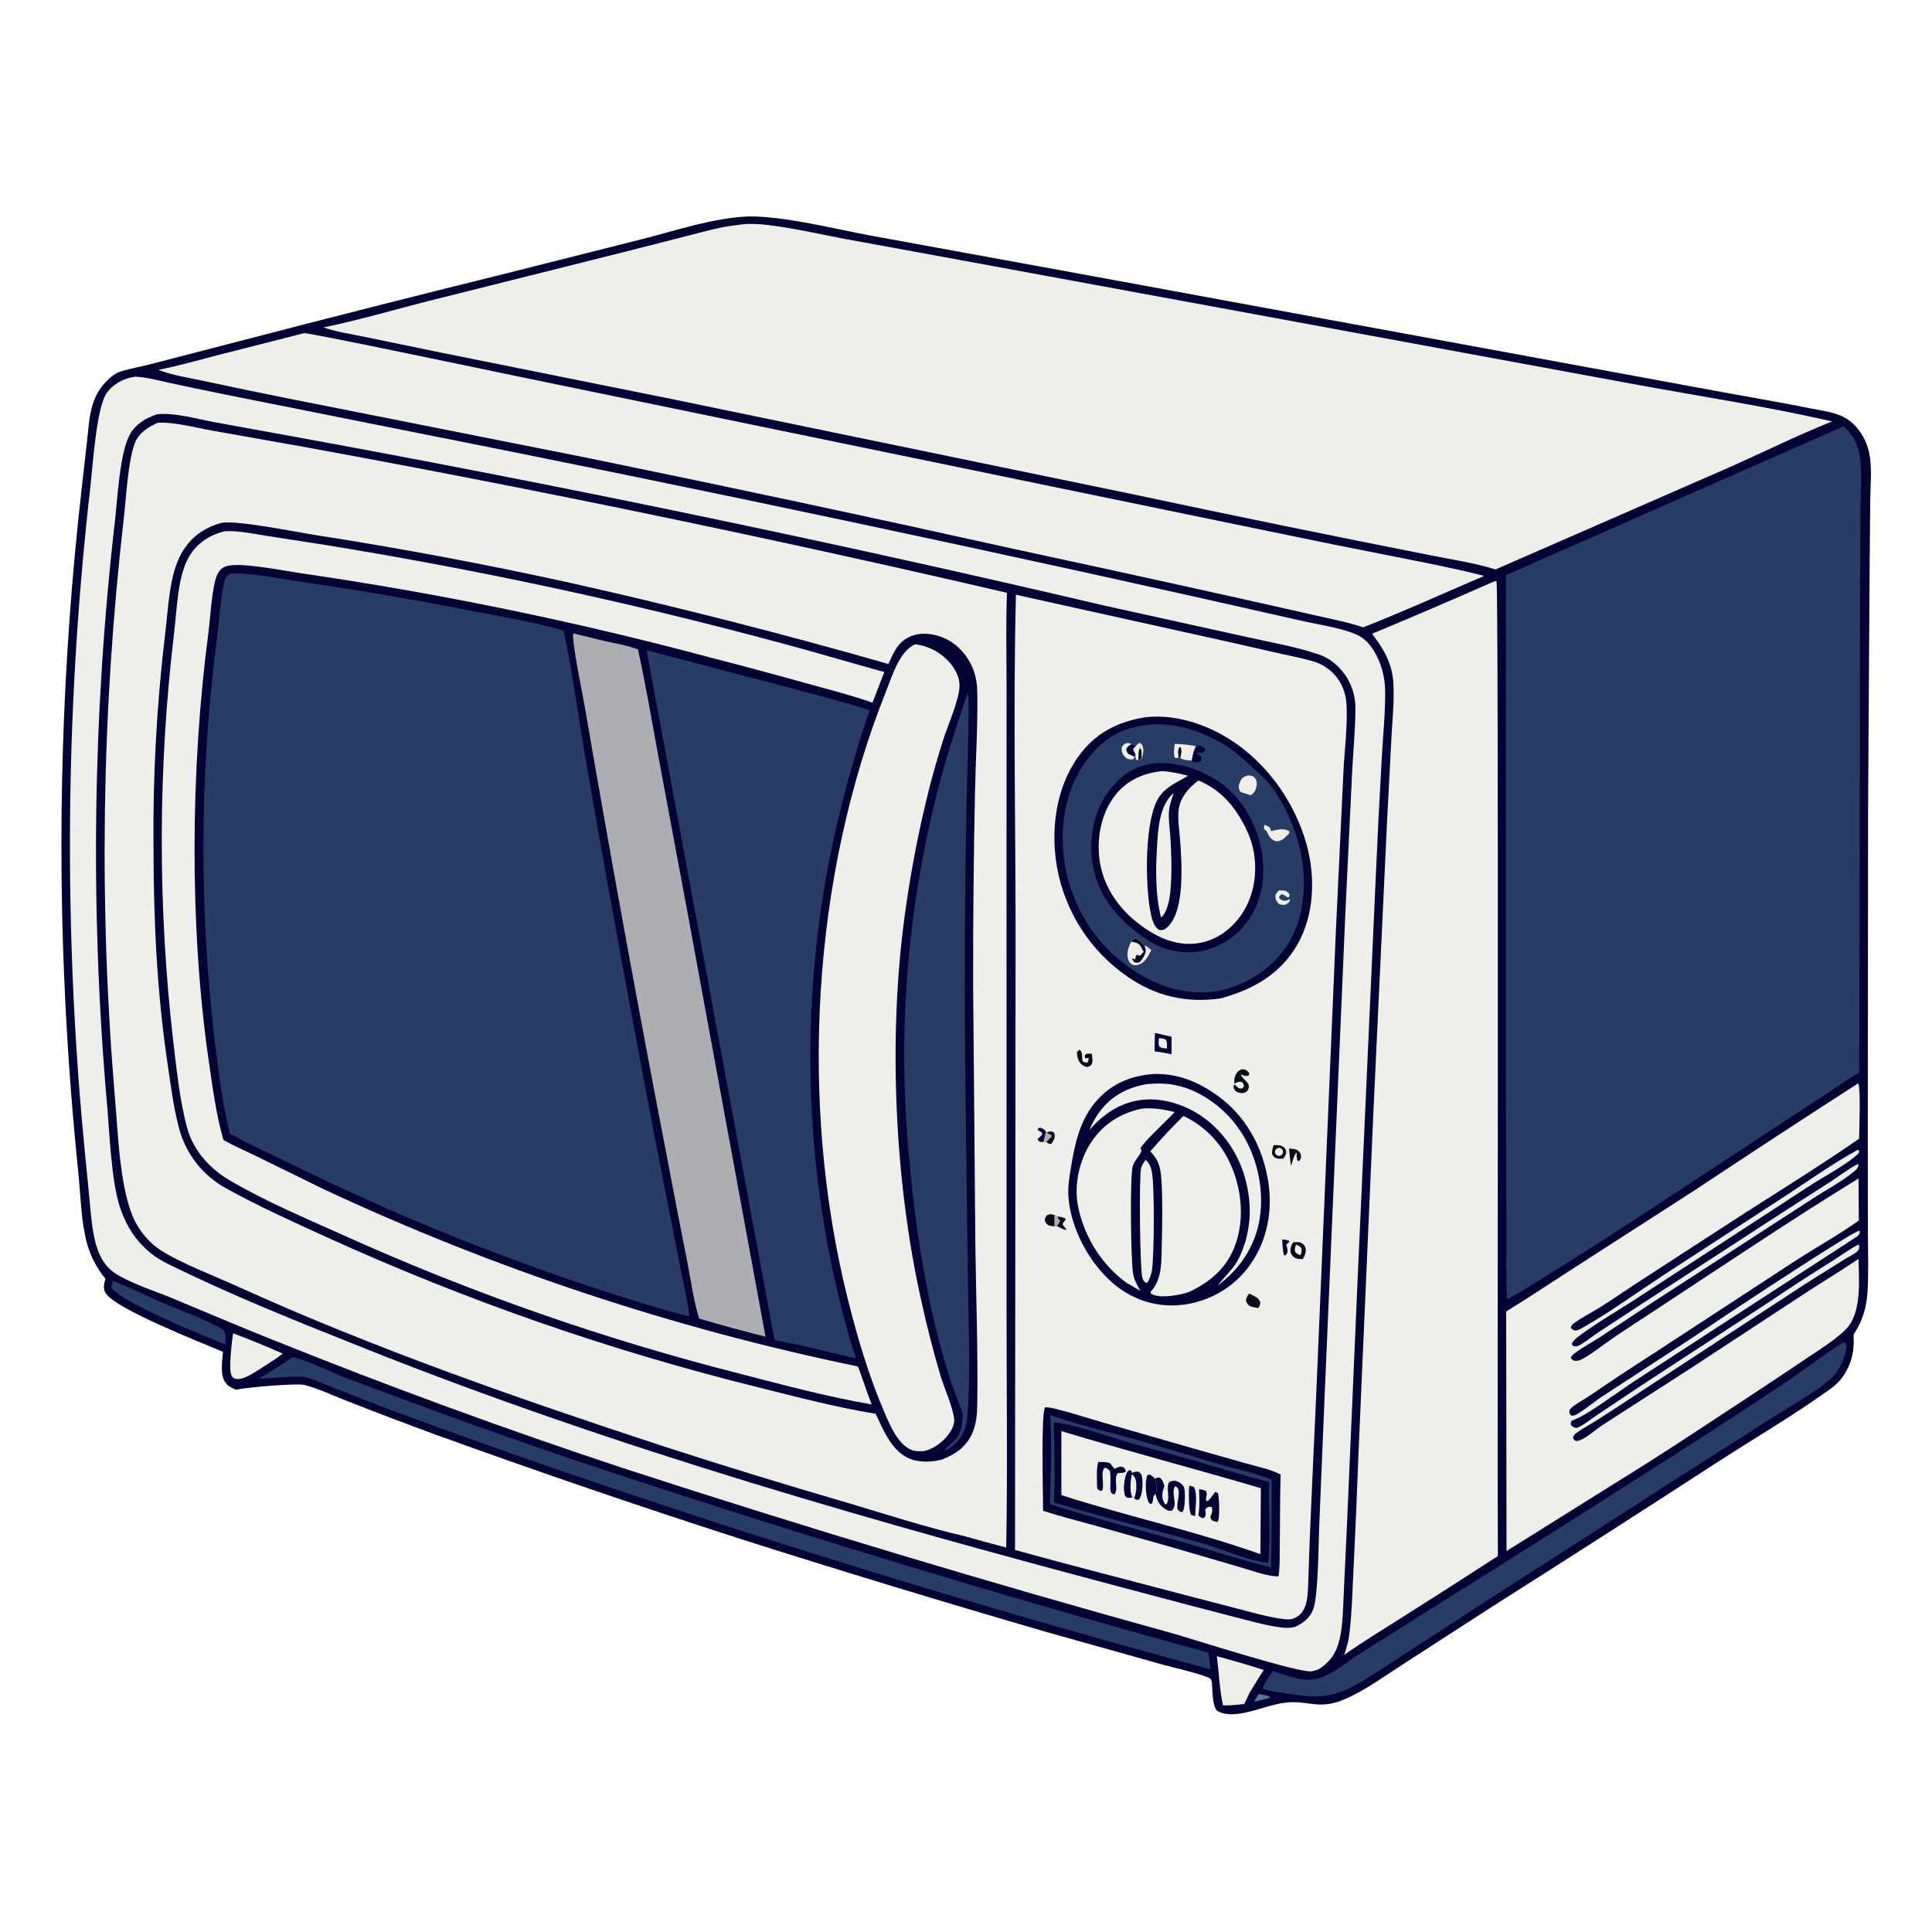 <?xml version="1.0" encoding="utf-8" ?><svg xmlns="http://www.w3.org/2000/svg" xmlns:xlink="http://www.w3.org/1999/xlink" width="1024" height="1024" viewBox="0 0 1024 1024"><path fill="#fff" d="M0 0L1024 0L1024 1024L0 1024L0 0Z"/><path fill="#020333" d="M396.582 114.715C415.966 114.497 442.351 121.357 462.009 124.968L576.735 145.921L827.089 192.03L914.823 208.185C929.433 210.879 944.085 213.305 958.646 216.27C965.058 217.576 973.196 218.365 978.771 221.955C985.085 226.021 989.251 232.962 990.744 240.218C992.331 247.928 991.381 256.798 991.267 264.68L990.978 296.278L990.124 429.331L989.966 597.621L990.028 653.736C990.037 664.123 990.502 674.713 989.793 685.062C989.219 693.453 987.044 700.412 982.386 707.421C982.926 715.018 981.803 721.579 977.762 728.137C975.496 731.815 972.84 734.239 969.346 736.741C950.616 750.148 930.424 761.982 911.056 774.475C871.496 800.159 831.794 825.625 791.953 850.87L743.034 882.468C733.25 888.776 723.091 896.255 712.344 900.782C699.327 906.266 693.821 901.408 682.653 902.304C675.647 902.865 668.526 905.726 661.68 907.333C656.239 908.61 649.89 909.704 644.894 906.618C642.468 903.359 642.699 896.081 642.343 892.049C642.09 891.025 642.098 889.97 641.04 889.433C636.565 887.164 620.973 883.595 615.483 882.072L555.134 865.135C500.408 849.242 445.885 832.661 391.577 815.396C337.713 798.007 284.157 779.676 230.935 760.411C215.265 754.675 199.664 748.749 184.137 742.636C176.769 739.784 169.193 736.175 161.607 734.084C157.675 733 130.205 735.307 125.206 736.6C123.234 735.793 121.302 735.036 119.907 733.351C116.335 729.035 117.818 721.674 118.176 716.496C106.814 711.629 60.833 693.738 55.898 685.236C54.481 682.795 55.19 680.338 55.894 677.786C51.304 672.199 48.007 665.962 46.099 658.969C42.987 647.566 42.744 633.975 41.569 622.089C38.493 592.301 36.198 562.437 34.686 532.528C30.094 441.749 32.914 350.747 43.118 260.427L46.118 233.906C46.86 227.424 47.184 220.482 49.165 214.251C50.48 210.114 52.568 206.208 55.519 203C57.807 200.512 60.765 197.911 64.018 196.885C69.146 195.267 74.645 194.369 79.864 192.996L127.004 180.792C173.574 168.65 220.221 156.802 266.941 145.249L340.495 126.704C358.72 122.055 377.785 115.547 396.582 114.715Z"/><path fill="#EEEEEB" d="M71.56 199.635C77.842 199.897 84.296 201.741 90.442 203.063C99.199 204.948 107.965 206.786 116.742 208.577L212.662 227.739C372.611 259.347 532.107 293.208 691.101 329.313C699.26 331.096 714.447 333.445 721.002 337.407C723.939 339.182 726.24 341.861 728.053 344.744C732.064 351.12 734.095 358.786 734.165 366.287C734.273 377.923 733.032 389.862 732.384 401.496C731.2 422.07 730.156 442.651 729.252 463.238L719.7 675.095L714.024 805.803L712.225 844.437C711.808 852.397 711.832 860.843 710.069 868.625C708.435 875.834 705.135 880.865 698.84 884.8C697.677 885.214 696.491 885.6 695.274 885.819C688.918 886.963 633.044 869.013 621.492 865.715C524.244 838.837 427.608 809.791 331.656 778.6C268.5 757.736 206.024 734.869 144.321 710.035C126.385 702.914 108.73 695.3 90.905 687.924C81.573 684.062 68.455 679.976 60.344 674.396C53.704 669.828 50.995 661.614 49.597 654.013C48.232 646.59 47.777 638.855 47.024 631.347C45.671 618.019 44.393 604.684 43.192 591.341C33.675 480.27 35.261 368.527 47.928 257.771C49.173 246.741 51.13 215.743 56.627 208.21C60.24 203.258 65.623 200.558 71.56 199.635Z"/><path fill="#020333" d="M83.391 219.538C93.024 218.661 104.696 222.115 114.265 223.887L150.345 230.434C296.072 256.928 441.104 287.118 585.299 320.974L660.98 337.672C673.585 340.517 687.036 342.75 699.235 346.97C706.131 349.355 712.112 355.17 715.263 361.687C717.423 366.155 718.428 370.591 718.404 375.555C718.351 386.79 717.214 398.168 716.65 409.398L713.04 484.501L702.035 741.001L699.178 809.703C698.784 818.945 698.751 845.603 696.034 852.925C694.296 857.609 690.655 860.36 686.246 862.326C683.831 862.871 681.643 862.905 679.186 862.6C670.583 861.533 661.884 858.923 653.475 856.804C637.371 852.663 621.288 848.441 605.227 844.136C466.387 807.444 327.841 768.239 194.256 715.061C158.829 700.957 122.929 686.665 88.721 669.768C76.184 663.576 67.972 653.184 63.603 639.931C58.952 625.827 58.098 600.836 56.74 585.471C47.71 482.473 49.114 378.826 60.929 276.111C62.221 264.729 63.452 240.378 68.618 230.671C71.71 224.862 77.311 221.481 83.391 219.538Z"/><path fill="#EEEEEB" d="M83.63 224.058C92.462 223.575 103.974 226.736 112.805 228.299L161.312 236.898C286.045 259.69 410.215 285.464 533.715 314.2C533.083 330.351 533.495 346.651 533.494 362.82L533.483 449.703L533.49 693.114C533.487 735.46 534.075 777.901 533.317 820.237C526.036 818.336 518.776 816.352 511.539 814.288C490.431 809.412 469.335 802.508 448.551 796.331C416.35 786.967 384.289 777.127 352.38 766.813C276.002 741.74 199.183 715.12 125.937 681.856C114.033 676.45 95.206 669.249 84.986 662.546C79.218 658.763 74.482 653.149 71.418 646.993C63.693 631.476 62.615 602.012 61.112 584.11C52.283 481.3 53.773 377.864 65.559 275.351C66.829 264.176 67.73 245.246 71.333 235.201C73.341 229.602 78.459 226.346 83.63 224.058Z"/><path fill="#020333" d="M117.501 277.084C126.51 275.823 155.267 281.674 165.93 283.386C212.124 290.553 258.08 299.179 303.729 309.251C359.838 321.874 415.574 336.104 470.868 351.923C473.73 345.86 475.744 340.28 482.387 337.378C487.984 334.933 494.788 335.738 500.275 338.126C507.403 341.228 512.822 347.326 515.711 354.47C517.436 358.738 517.951 363.235 518.012 367.805C518.243 385.408 517.11 403.19 516.743 420.804C516.045 454.598 515.725 488.399 515.783 522.2L516.967 660.532C517.36 688.498 518.392 716.662 517.964 744.62C517.885 749.793 517.411 755.059 515.248 759.825C512.009 766.963 506.168 770.978 499.069 773.651C493.965 774.957 487.771 775.203 482.771 773.387C472.87 769.792 468.275 758.1 464.122 749.332C443.534 746.006 422.818 740.539 402.59 735.488C324.204 716.151 247.769 689.621 174.26 656.233C156.016 647.908 137.067 639.449 119.56 629.685C107.74 623.14 98.995 612.178 95.24 599.2C92.075 587.967 90.58 575.666 88.858 564.129C83.124 525.707 81.368 486.881 81.353 448.073C81.025 410.429 83.111 372.802 87.596 335.425C89.185 322.54 89.697 304.696 96.156 293.332C101.109 284.619 107.966 279.772 117.501 277.084Z"/><path fill="#283D65" d="M121.871 304.027C133.546 303.473 147.463 306.644 159.118 308.308C189.151 312.636 219.07 317.726 248.845 323.572C265.331 326.735 282.587 329.56 298.699 334.25C303.608 357.111 306.604 380.646 310.624 403.69C318.795 450.865 327.303 497.981 336.146 545.034C342.401 578.792 348.869 612.511 355.548 646.188L361.467 676.034C362.909 683.201 364.651 690.475 365.247 697.769L353.203 694.548C286.445 674.912 221.455 649.705 158.916 619.192C146.555 613.161 133.899 607.477 121.859 600.836C118.108 586.039 116.174 570.28 114.234 555.15C105.381 482.651 105.69 409.326 115.155 336.905C116.375 327.685 116.797 318.004 118.75 308.93C119.278 306.475 119.73 305.417 121.871 304.027Z"/><path fill="#283D65" d="M342.722 344.676L419.478 364.787C433.343 368.507 447.298 372.027 460.946 376.49C456.714 388.033 453.385 399.924 450.055 411.753C423.835 504.498 422.66 602.535 446.65 695.882C448.745 703.97 451.075 711.995 453.638 719.947C439.345 716.783 424.937 712.813 410.538 710.288L342.722 344.676Z"/><path fill="#EEEEEB" d="M119.145 281.552C126.623 281.182 134.412 282.956 141.795 284.087L172.106 288.785C252.229 301.747 331.641 318.77 410.037 339.788C429.666 344.944 449.127 350.821 468.702 356.188L462.441 372.417C451.117 368.476 439.441 365.493 427.89 362.302C410.75 357.509 393.56 352.894 376.325 348.458C305.019 329.355 232.653 314.459 159.6 303.849C150.337 302.494 128.426 298.031 120.524 299.934C118.138 300.509 116.533 301.935 115.394 304.089C112.321 309.905 111.538 327.21 110.557 334.63C100.953 407.272 100.232 490.885 110.774 563.274C112.748 576.827 114.611 591.025 118.424 604.181C123.844 607.338 129.919 609.875 135.566 612.65L171.347 630.197C261.815 672.519 356.933 704.09 454.754 724.264C457.321 730.919 459.352 737.756 462.032 744.385C438.874 740.393 415.644 734.202 392.902 728.291C320.358 709.929 249.575 685.208 181.373 654.414C161.724 645.626 141.443 637.003 122.792 626.253C111.407 619.691 102.384 610.065 98.994 597.144C95.221 582.765 93.668 567.199 91.867 552.414C83.548 480.197 83.698 407.255 92.313 335.072C93.765 323.12 94.141 305.19 100.276 294.917C104.638 287.613 111.099 283.589 119.145 281.552Z"/><path fill="#EEEEEB" d="M485.084 341.488C489.505 342.103 493.448 343.431 497.21 345.855C502.84 349.485 508.377 356.06 508.568 363.058C508.763 370.194 502.298 384.537 499.947 392.017C497.132 400.972 494.452 410.083 492.187 419.195C486.579 441.601 482.266 464.312 479.27 487.215C470.831 550.644 474.175 625.772 488.056 688.317C491.014 701.99 494.473 715.55 498.427 728.969C500.416 735.653 505.058 745.757 505.744 752.266C506.022 754.897 504.22 758.303 502.708 760.335C499.694 764.385 494.321 768.348 489.278 769.148C487.276 769.156 485.114 769.309 483.224 768.551C475.965 765.64 471.772 755.544 468.886 748.855C460.477 729.369 454.332 708.565 449.214 687.995C423.554 584.861 430.139 465.204 469.68 366.272C472.879 358.267 476.733 345.077 485.084 341.488Z"/><path fill="#ACAEB1" d="M303.803 335.664C309.35 336.959 314.851 338.457 320.405 339.725C326.292 341.07 332.467 342.024 338.124 344.185C342.277 363.012 345.483 382.09 348.977 401.049L363.596 479.301L405.743 708.484C393.956 705.535 382.234 702.334 370.584 698.882C367.574 689.334 366.234 678.847 364.309 669.01C360.766 651.225 357.319 633.422 353.969 615.6C338.467 535.502 323.807 455.244 309.988 374.839C308.88 368.287 302.971 340.214 303.803 335.664Z"/><path fill="#283D65" d="M512.911 367.222C514.197 369.729 512.325 420.058 512.213 428.205C511.366 472.058 511.131 515.921 511.509 559.781L512.937 676.174C513.112 691.842 515.137 746.446 511.475 757.132C509.975 761.509 506.089 766.336 501.858 768.283C501.24 768.567 501.554 768.522 500.813 768.248C502.191 766.768 503.762 765.504 505.256 764.144C509.368 760.405 510.05 755.46 510.308 750.174C508.924 744.377 506.063 738.589 504.215 732.884C500.011 719.884 496.445 706.687 493.528 693.339C488.003 667.374 484.146 641.081 481.981 614.623C475.374 547.385 480.88 479.507 498.239 414.214C502.454 398.373 507.678 382.751 512.911 367.222Z"/><path fill="#EEEEEB" d="M538.466 315.227L650.6 340.076L679.442 346.63C685.396 347.966 691.714 349.045 697.482 351.022C700.956 352.213 704.295 354.437 706.84 357.071C711.053 361.43 713.367 367.286 713.684 373.299C714.309 385.114 712.571 397.661 712.025 409.546L707.947 495.632L697.728 736.588C696.277 770.624 694.425 804.712 693.401 838.758C693.206 842.177 693.207 845.88 692.437 849.215C691.666 852.554 690.095 855.438 687.05 857.182C684.157 858.838 681.116 858.305 677.962 857.814C670.739 856.689 663.514 854.599 656.437 852.777L624.781 844.525C595.853 836.885 566.816 829.508 537.982 821.526L538.275 495.424C538.289 435.403 536.953 375.222 538.466 315.227Z"/><path fill="#020333" d="M606.944 380.174C620.772 378.551 635.325 382.609 647.375 389.255C669.323 401.36 685.758 423.422 692.479 447.48C697.296 464.717 696.666 484.806 687.653 500.584C678.578 516.47 664.197 524.395 647.073 529.144C629.386 531.824 612.623 528.082 597.858 517.816C577.972 504.235 564.4 483.211 560.21 459.497C556.781 439.711 559.616 417.597 571.504 401.021C580.365 388.664 592.172 382.559 606.944 380.174Z"/><path fill="#283D65" d="M608.061 384.201C621.158 382.47 636.339 387.397 647.54 393.866C652.939 396.984 657.35 400.852 661.918 405.041C665.308 408.149 669.04 411.252 672.045 414.724C679.561 423.407 685.636 436.779 688.497 447.913C692.784 464.603 692.225 484.565 683.124 499.609C674.936 513.143 661.741 521.394 646.614 525.165C645.784 525.286 644.952 525.395 644.119 525.494C624.752 527.819 608.768 521.086 593.875 509.215C577.166 495.898 566.145 475.092 563.816 453.951C561.696 434.7 565.411 415.913 577.772 400.674C585.802 390.774 595.441 385.517 608.061 384.201Z"/><path fill="#020333" d="M610.8 404.645C622.363 403.703 631.86 406.22 642 411.829C654.745 418.879 663.311 431.019 667.269 444.967C670.948 457.93 670.476 472.399 663.816 484.316C658.24 494.291 649.309 500.771 638.395 503.814L637.645 503.958C626.613 506.037 616.355 503.849 607.123 497.504C593.144 487.896 582.32 475.789 579.226 458.654C576.89 445.717 579.328 430.98 587.045 420.174C593.113 411.678 600.433 406.366 610.8 404.645Z"/><path fill="#EEEEEB" d="M615.928 408.703C620.659 408.993 625.138 409.972 629.714 411.164C624.41 414.367 618.263 416.821 614.578 422.083C606.437 433.707 606.922 469.052 609.78 483.327C610.463 486.739 611.256 490.843 614.317 492.883C615.888 493.078 616.783 492.989 618.063 491.984C628.35 483.905 626.322 457.008 625.466 445.159C625.093 440.003 624.058 434.083 624.735 428.977C625.554 422.798 629.942 417.643 634.774 413.981C634.919 413.872 635.066 413.766 635.212 413.658C647.115 418.684 654.128 426.988 659.982 438.256C662.244 442.939 663.929 447.557 664.713 452.72C666.478 464.352 664.144 476.593 657.017 486.109C651.474 493.51 643.678 498.782 634.405 500.004C622.651 501.554 612.115 496.28 603.066 489.23C592.03 480.635 584.229 468.738 582.64 454.66C581.34 443.144 583.983 430.329 591.355 421.166C597.591 413.416 606.228 409.708 615.928 408.703Z"/><path fill="#EEEEEB" d="M621.859 420.481C621.822 421.144 621.882 420.876 621.673 421.491C620.778 424.13 619.808 427.157 619.574 429.945C619.208 434.293 620.049 439.248 620.321 443.622C620.851 452.169 621.149 460.904 620.569 469.454C620.228 474.468 619.371 482.864 615.372 486.34C612.348 474.271 612.494 461.156 613.244 448.779C613.809 439.475 614.399 427.084 621.859 420.481Z"/><path fill="#EEEEEB" d="M599.561 499.118C600.44 498.015 600.494 497.558 601.93 497.349C603.805 498.237 605.084 499.693 606.528 501.144C607.975 501.459 609.078 502.659 610.22 503.58C608.409 506.901 607.168 510.04 603.327 511.353C602.2 511.738 600.867 511.76 599.831 511.109C598.789 510.453 598.209 509.375 597.886 508.225C597.036 505.198 598.124 501.783 599.561 499.118Z"/><path fill="#090C1B" d="M599.561 499.118C600.44 498.015 600.494 497.558 601.93 497.349C603.805 498.237 605.084 499.693 606.528 501.144C606.822 501.946 607.333 503.081 607.266 503.964C607.122 505.839 605.4 508.632 604.12 509.921C602.693 510.409 602.604 510.406 601.162 509.962C600.331 509.019 600.205 509.007 600.157 507.769C601.095 508.423 600.585 508.174 601.69 508.512C601.901 507.375 601.912 506.858 602.575 505.896C603.622 506.57 603.058 506.363 604.262 506.536L606.159 504.506C605.887 503.977 605.607 503.455 605.327 502.93C605.04 502.391 604.765 501.851 604.428 501.34C603.273 499.587 601.461 499.453 599.561 499.118Z"/><path fill="#EEEEEB" d="M601.368 401.039C601.111 401.691 600.915 401.978 600.485 402.508C599.865 402.5 599.156 402.53 598.54 402.408C597.067 402.116 596.176 401.304 595.387 400.057C594.71 398.986 594.22 397.413 594.61 396.17C595.01 394.895 595.682 394.61 596.735 393.945C598.098 393.882 598.528 393.703 599.668 394.416L602.126 395.321C602.824 394.547 603.082 394.224 604.066 393.81C605.083 394.422 605.306 394.6 605.671 395.822C606.307 397.947 605.684 400.237 605.062 402.276L603.193 402.789L602.208 402.667L601.801 400.918L601.368 401.039Z"/><path fill="#EEEEEB" d="M602.126 395.321C602.824 394.547 603.082 394.224 604.066 393.81C605.083 394.422 605.306 394.6 605.671 395.822C606.307 397.947 605.684 400.237 605.062 402.276L603.193 402.789L602.208 402.667L601.801 400.918L601.721 399.382C601.041 398.43 600.745 398.112 600.584 396.923L602.126 395.321Z"/><path fill="#090C1B" d="M603.193 402.789C603.504 401.6 603.419 400.507 603.481 399.294C603.531 398.325 603.783 396.532 604.521 395.838L604.174 396.891L604.856 397.204C605.213 398.806 605.063 400.63 605.062 402.276L603.193 402.789Z"/><path fill="#020333" d="M601.368 401.039C600.22 400.592 599.119 400.141 598.016 399.588C597.167 398.397 596.982 398.294 597.001 396.854C597.813 395.512 598.342 395.14 599.668 394.416L602.126 395.321L600.584 396.923C600.745 398.112 601.041 398.43 601.721 399.382L601.801 400.918L601.368 401.039Z"/><path fill="#EEEEEB" d="M622.646 394.263C626.518 394.435 630.119 394.66 633.915 395.496L632.606 398.57L631.656 403.129C629.891 402.945 626.876 402.909 625.613 401.679L624.662 401.418L623.406 401.87L622.622 401.463C621.86 399.255 622.438 396.56 622.646 394.263Z"/><path fill="#090C1B" d="M624.662 401.418C624.466 399.349 624.129 398.105 624.989 396.13L625.65 395.933C626.645 397.82 625.962 399.622 625.613 401.679L624.662 401.418Z"/><path fill="#EEEEEB" d="M661.13 411.05C662.609 411.074 664.048 411.016 665.079 412.265C666.232 413.66 666.293 415.719 665.839 417.382C665.278 419.435 664.576 420.45 662.767 421.556C661.253 420.819 659.706 420.587 658.178 419.978C657.391 419.664 657.259 419.527 656.935 418.719C656.242 416.991 656.723 415.637 657.427 414.014C658.256 412.104 659.304 411.735 661.13 411.05Z"/><path fill="#EEEEEB" d="M670.109 437.202C670.667 437.39 671.478 437.596 672 437.905C673.391 438.727 673.324 439.051 673.657 440.552C674.158 440.407 674.665 440.279 675.176 440.17C677.938 439.579 680.927 438.957 683.418 440.627C683.357 442.044 682.854 442.156 681.847 443.099C681.231 443.711 680.592 444.369 679.876 444.862C678.857 445.565 677.25 446.099 676.032 445.768C673.553 445.094 672.47 442.921 671.452 440.786L671.168 440.177L670.867 440.313L669.929 439.236L670.109 437.202Z"/><path fill="#EEEEEB" d="M677.864 471.951C678.949 471.952 680.167 471.898 681.221 472.16C682.391 472.45 682.976 473.27 683.549 474.227L683.229 475.436L682.475 475.659C681.432 474.892 680.605 474.262 679.322 473.935C678.407 474.672 678.161 474.58 677.928 475.787C678.14 476.047 678.306 476.352 678.562 476.567C679.887 477.677 680.873 477.389 682.399 477.237C683.062 476.597 682.654 476.803 683.66 476.696L683.668 477.496C682.884 478.611 682.405 479.195 681.027 479.509C679.915 479.762 678.484 479.588 677.602 478.835C676.713 478.076 675.924 476.48 676 475.263C676.102 473.614 676.841 473.094 677.864 471.951Z"/><path fill="#020333" d="M631.656 403.129L632.606 398.57L633.912 398.963L634.603 399.46C635.204 399.886 635.779 400.261 636.418 400.621C636.911 401.886 637.014 401.941 636.614 403.221C635.333 404.064 634.437 404.015 632.973 403.994C632.451 403.73 632.033 403.587 631.656 403.129Z"/><path fill="#020333" d="M633.915 395.496C635.614 395.427 636.769 395.288 638.273 396.247L638.828 397.131C638.405 398.082 638.283 398.601 637.143 398.888C636.218 399.121 634.88 398.973 633.912 398.963L632.606 398.57L633.915 395.496Z"/><path fill="#020333" d="M612.208 569.212C624.563 569.16 634.751 573.263 644.78 580.333C660.07 591.112 669.11 607.487 672.119 625.776C674.682 641.352 671.764 657.6 662.459 670.523C654.106 682.126 642.186 689.171 628.123 691.424C626.836 691.56 625.547 691.678 624.256 691.778C611.53 692.734 599.362 688.316 589.757 680.014C577.136 669.105 567.431 650.907 566.278 634.164C565.922 628.984 566.786 623.963 567.616 618.87C569.701 606.07 572.433 593.251 581.334 583.272C589.59 574.017 600.039 569.885 612.208 569.212Z"/><path fill="#EEEEEB" d="M627.233 591.478C637.7 596.373 646.179 604.701 651.261 615.079C657.85 628.299 659.85 644.87 655.023 658.981C650.851 671.174 642.535 678.718 631.212 684.321C630.237 684.716 629.246 685.07 628.241 685.383C624.064 686.641 614.401 688.196 610.565 685.933C609.783 685.471 610.013 685.61 609.812 684.673C614.648 679.754 615.468 672.404 615.622 665.836C615.85 656.144 616.763 626.785 614.722 618.946C613.8 615.41 612.165 612.865 609.667 610.241C615.279 603.763 621.139 597.504 627.233 591.478Z"/><path fill="#EEEEEB" d="M605.276 587.608C611.287 587.034 616.787 587.958 622.597 589.402C619.209 593.221 605.567 605.709 604.433 608.748C604.56 608.952 604.886 609.458 604.955 609.664C605.396 610.985 601.201 615.082 600.379 618.035C598.792 623.735 599.375 668.054 600.549 675.034C601.115 678.401 602.747 681.269 604.446 684.164L597.379 680.103C584.074 670.748 574.613 655.384 571.403 639.491C569.106 628.12 572.033 614.857 578.45 605.239C584.777 595.755 594.175 589.825 605.276 587.608Z"/><path fill="#EEEEEB" d="M607.678 574.637C612.041 574.18 616.533 574.126 620.88 574.764C634.679 576.789 647.805 586.178 655.912 597.287C665.869 610.929 670.318 629.411 667.637 646.077C665.325 660.452 657.054 672.887 645.306 681.354C653.614 671.476 655.831 671.004 660.122 658.024C661.802 651.729 662.688 645.641 662.328 639.112C661.395 622.231 654.661 606.712 641.854 595.448C632.57 587.281 619.278 581.902 606.801 582.804C594.675 583.681 585.133 590.049 577.329 598.996C578.714 595.912 580.195 592.939 582.147 590.168C588.455 581.215 597.029 576.487 607.678 574.637Z"/><path fill="#EEEEEB" d="M607.219 614.751C608.849 616.116 609.75 617.931 610.293 619.959C612.109 626.742 611.721 665.318 610.586 673.012C610.206 675.592 609.464 677.503 608.198 679.774L607.287 679.873C606 678.955 605.667 678.148 605.362 676.656C604.183 670.901 603.695 625.1 604.76 619.337C605.067 617.679 606.291 616.116 607.219 614.751Z"/><path fill="#020333" d="M553.839 745.916C553.918 745.918 553.997 745.922 554.076 745.923C555.813 745.944 557.395 746.178 559.076 746.595C567.767 748.755 576.356 751.572 584.958 754.07L631.36 767.397L660.724 775.727C666.621 777.402 673.294 778.717 678.752 781.507C678.377 793.858 678.506 806.237 678.306 818.594C678.216 824.169 678.49 830.06 677.63 835.554C671.02 835.368 663.68 832.484 657.311 830.658L621.087 820.066L579.221 808.26C570.424 805.819 561.517 803.606 552.847 800.745C552.915 792.385 551.661 750.973 553.839 745.916Z"/><path fill="#283D65" d="M556.626 749.984C570.466 754.881 584.973 758.327 599.126 762.218C614.681 766.493 630.139 771.354 645.618 775.907C655.087 778.692 664.862 780.568 674.01 784.336C674.077 799.808 673.951 815.28 673.633 830.749C658.052 826.989 642.774 821.806 627.345 817.458C603.739 810.805 579.919 804.695 556.53 797.294C556.807 781.6 557.722 765.652 556.626 749.984Z"/><path fill="#020333" d="M558.537 753.965C565.037 753.545 590.578 762.32 598.689 764.65C609.556 767.771 620.523 770.538 631.38 773.687C645.107 777.667 658.769 781.986 672.636 785.464C672.17 798.978 673.572 815.344 672.16 828.361C661.971 827.405 646.909 820.741 636.44 817.769C610.591 810.433 584.224 804.33 558.598 796.275C559.341 782.25 558.676 768.015 558.537 753.965Z"/><path fill="#EEEEEB" d="M562.534 758.513C597.605 769.137 633.138 778.398 668.294 788.782L668.039 823.735C634.045 811.603 597.198 803.648 562.557 792.435L562.534 758.513Z"/><path fill="#020333" d="M612.113 783.741C613.366 783.13 613.485 783.053 614.851 783.26C616.024 784.232 616.297 785.145 616.802 786.514L617.041 787.151C617.087 787.279 617.131 787.408 617.176 787.536C617.335 788.387 617.43 788.951 617.846 789.722L618.975 789.614C618.999 787.906 618.787 786.992 619.721 785.533C621.122 784.876 622.214 784.585 623.74 785.097C625.194 785.586 626.658 786.605 627.398 787.983C628.429 789.906 628.085 798.681 627.146 800.65C626.916 801.133 626.837 801.163 626.504 801.484C625.16 801.106 625.047 801.055 624.155 799.987C623.246 796.351 626.445 790.393 623.491 787.924L622.707 787.838C620.494 791.648 624.475 797.063 621.288 800.551C620.108 800.803 619.403 800.916 618.313 800.262C614.569 798.019 613.482 795.978 612.476 791.959C613.549 788.652 613.148 786.93 612.113 783.741Z"/><path fill="#EEEEEB" d="M617.176 787.536C617.335 788.387 617.43 788.951 617.846 789.722L618.975 789.614C619.084 791.869 619.706 795.507 618.173 797.308L617.336 797.083C617.227 796.882 617.11 796.684 617.007 796.479C615.402 793.287 616.034 790.655 617.176 787.536Z"/><path fill="#020333" d="M600.178 793.418C599.85 793.581 599.527 793.767 599.154 793.815C597.766 793.993 597.416 793.741 596.423 792.919C595.243 789.621 595.857 785.034 596.855 781.729C597.25 780.421 597.552 779.927 598.712 779.229L599.6 779.581L599.924 780.813C601.389 779.949 601.782 780.006 603.427 780.001C604.864 781.077 605.174 781.801 605.38 783.587C605.732 786.638 605.633 792.154 603.725 794.691C602.548 795.051 602.614 795.066 601.52 794.506L601.118 793.819L600.178 793.418Z"/><path fill="#020333" d="M600.178 793.418C599.85 793.581 599.527 793.767 599.154 793.815C597.766 793.993 597.416 793.741 596.423 792.919C595.243 789.621 595.857 785.034 596.855 781.729C597.25 780.421 597.552 779.927 598.712 779.229L599.6 779.581L599.924 780.813L599.956 781.356C599.225 784.432 598.541 790.694 600.178 793.418Z"/><path fill="#EEEEEB" d="M599.956 781.356C601.936 783.234 602.26 784.676 602.275 787.385C602.286 789.425 602.087 792.028 601.118 793.819L600.178 793.418C598.541 790.694 599.225 784.432 599.956 781.356Z"/><path fill="#020333" d="M635.543 789.271C636.908 789.454 637.927 789.701 639.203 790.218C639.994 791.824 639.324 793.382 639.107 795.147L639.801 795.678C641.513 794.739 642.78 792.271 644.073 790.724L645.514 791.317C645.581 791.625 645.664 791.929 645.716 792.24C646.165 794.935 646.711 804.596 645.309 806.702C644.576 806.54 643.593 806.414 642.928 806.081C641.831 805.533 641.808 805.122 641.504 804.041C642.302 802.064 642.829 800.976 642.274 798.836L641.168 798.566C639.884 798.99 639.578 798.958 638.804 800.037C638.886 801.257 639.2 802.877 638.656 804C638.352 804.628 637.859 804.514 637.246 804.641C636.105 804.108 635.846 804.044 635.17 803.004C635.967 798.6 635.671 793.743 635.543 789.271Z"/><path fill="#020333" d="M582.042 774.845C584.144 774.924 586.455 774.791 588.429 775.573C589.145 776.695 589.893 777.562 590.8 778.525C591.238 778.284 591.91 777.899 592.36 777.728C593.5 777.296 594.467 777.156 595.552 777.851C596.494 778.454 596.551 779.034 596.635 780.017C595.306 780.84 594.092 780.674 592.567 780.723C589.885 783.733 593.112 788.859 590.694 791.974L589.754 791.929C588.545 790.841 588.667 790.764 588.485 789.125C588.526 786.058 588.791 782.792 588.338 779.762C587.484 778.732 586.944 778.386 585.695 777.913C582.97 779.268 585.521 787.141 584.222 790L583.357 790.253C582.316 789.765 582.145 789.667 581.502 788.723C581.485 784.276 580.967 779.157 582.042 774.845Z"/><path fill="#020333" d="M612.476 791.959C610.476 792.575 611.731 795.574 610.311 797.104L609.269 796.862C608.936 796.376 608.638 795.937 608.431 795.381C607.257 792.223 606.748 784.906 608.165 781.824L609.329 781.542C610.647 782.158 611.198 782.663 612.113 783.741C613.148 786.93 613.549 788.652 612.476 791.959Z"/><path fill="#020333" d="M630.295 787.444C631.301 787.575 631.957 787.776 632.858 788.244C634.82 791.83 633.532 799.475 633.411 803.579L631.299 802.872C629.888 800.509 630.065 790.301 630.295 787.444Z"/><path fill="#020333" d="M612.154 547.466L620.98 549.506L620.915 558.808C617.943 558.089 615.016 557.624 611.987 557.227C611.911 553.972 612.05 550.719 612.154 547.466Z"/><path fill="#EEEEEB" d="M614.271 550.198C615.603 550.308 616.571 550.45 617.837 550.937C618.752 552.571 618.505 553.837 618.512 555.69C617.058 555.602 615.903 555.589 614.599 554.847C613.79 553.179 614.132 552.025 614.271 550.198Z"/><path fill="#090C1B" d="M654.33 574.333C653.949 572.489 654.35 570.489 655.358 568.879C656.038 567.793 656.915 567.306 658.042 566.776C659.427 566.786 660.111 566.751 661.228 567.741C661.572 568.046 661.898 568.59 662.154 568.98L661.876 569.965C660.22 570.673 659.388 570.034 657.706 569.504C658.507 572.404 663.6 573.894 661.358 577.789C660.95 578.497 660.305 578.941 659.518 579.186C658.242 579.582 656.726 579.32 655.563 578.72C654.372 578.104 654.087 577.193 653.7 576.009C653.927 575.533 654.104 575.109 654.441 574.698L654.33 574.333Z"/><path fill="#EEEEEB" d="M654.33 574.333C655.706 573.627 656.499 573.169 658.105 573.422C659.096 574.371 659.103 574.384 659.275 575.745L658.542 576.838C657.328 577.048 657.066 577.078 655.993 576.303C655.429 575.896 654.908 575.219 654.441 574.698L654.33 574.333Z"/><path fill="#090C1B" d="M685.382 658.449C686.718 658.358 688.563 658.113 689.774 658.809C690.926 659.471 691.736 660.327 691.998 661.671C692.405 663.765 691.524 665.616 690.516 667.376C689.262 667.315 687.695 667.361 686.545 666.815C685.499 666.319 684.455 665.124 684.138 664.012C683.56 661.981 684.378 660.16 685.382 658.449Z"/><path fill="#EEEEEB" d="M686.915 659.719C688.205 660.106 688.74 660.435 689.663 661.417C690.103 662.958 689.788 663.83 689.315 665.287C687.798 664.789 687.494 664.674 686.43 663.501C686.08 662.013 686.439 661.106 686.915 659.719Z"/><path fill="#090C1B" d="M558.891 649.817C557.796 649.946 556.769 649.621 555.697 649.396C554.731 648.577 554.054 648.102 553.907 646.721C553.781 645.537 554.412 644.927 555.078 644.082C556.688 643.449 557.18 643.665 558.844 643.96L560.576 644.75C562.117 644.988 563.594 645.062 564.88 646.023C564.535 647.529 563.101 647.652 563.312 649.192L565.48 651.957L565.22 651.688L564.443 651.859C562.945 651.241 561.502 650.585 560.056 649.851L558.891 649.817Z"/><path fill="#090C1B" d="M558.891 649.817C557.796 649.946 556.769 649.621 555.697 649.396C554.731 648.577 554.054 648.102 553.907 646.721C553.781 645.537 554.412 644.927 555.078 644.082C556.688 643.449 557.18 643.665 558.844 643.96C558.848 645.906 558.788 647.874 558.891 649.817Z"/><path fill="#ACAEB1" d="M558.844 643.96L560.576 644.75C560.623 644.944 560.657 645.141 560.716 645.331C560.978 646.181 561.348 646.545 561.949 647.165C561.404 648.176 560.779 648.966 560.056 649.851L558.891 649.817C558.788 647.874 558.848 645.906 558.844 643.96Z"/><path fill="#090C1B" d="M675.11 606.913C676.696 606.922 678.51 606.822 679.907 607.713C680.961 608.385 681.589 609.161 681.692 610.433C681.808 611.855 680.946 612.977 680.201 614.079C679.17 614.164 677.444 614.288 676.457 613.89C675.092 613.34 674.876 612.804 674.218 611.589C674.14 609.786 674.491 608.598 675.11 606.913Z"/><path fill="#EEEEEB" d="M676.51 608.912C677.395 608.147 678.732 608.242 679.499 609.126C680.266 610.01 680.172 611.348 679.289 612.116C678.404 612.886 677.063 612.792 676.295 611.906C675.527 611.02 675.623 609.679 676.51 608.912Z"/><path fill="#090C1B" d="M662.191 685.645C663.386 686.19 664.642 686.815 665.76 687.512C666.949 688.255 667.635 689.063 668.004 690.429C667.834 691.635 667.636 692.257 666.938 693.259C665.314 693.017 663.414 692.901 662.049 691.912C660.927 691.1 660.66 690.387 660.364 689.091C660.787 687.502 661.043 686.821 662.191 685.645Z"/><path fill="#090C1B" d="M572.164 556.347C574.262 557.948 573.142 560.201 573.826 562.456C574.962 563.126 575.036 563.299 576.32 563.116C576.962 562.096 576.952 561.882 576.968 560.663L575.434 561.04C574.786 560.327 574.994 560.125 574.997 559.198C576.147 558.163 577.133 558.502 578.631 558.485C578.821 559.959 579.4 562.392 578.724 563.761C578.089 565.045 577.56 565.153 576.307 565.566C574.788 565.254 573.794 564.745 572.702 563.612C571.305 562.163 570.796 559.515 570.808 557.568L572.164 556.347Z"/><path fill="#090C1B" d="M554.883 600.199C556.197 599.659 556.756 599.569 558.149 599.866C559.01 600.833 559.052 601.011 559.006 602.379C558.967 603.54 558.431 604.403 557.826 605.348C557.62 605.67 557.427 606 557.23 606.327C556.012 606.304 555.533 606.047 554.531 605.37C553.933 605.498 553.619 605.149 553.094 604.87C553.457 603.135 553.91 601.427 554.358 599.712L554.883 600.199Z"/><path fill="#ACAEB1" d="M554.358 599.712L554.883 600.199C555.019 600.324 555.148 600.457 555.29 600.574C555.898 601.075 556.353 601.201 557.094 601.4L557.45 602.273C556.512 603.359 555.556 604.366 554.531 605.37C553.933 605.498 553.619 605.149 553.094 604.87C553.457 603.135 553.91 601.427 554.358 599.712Z"/><path fill="#090C1B" d="M683.194 608.743C684.7 608.87 686.7 608.85 687.944 609.8C688.872 610.509 689.673 611.985 689.545 613.208C689.418 614.427 689.173 614.729 688.313 615.467L687.557 614.954L687.176 612.465C687.474 611.523 687.474 611.998 687.156 611.041C685.954 611.712 684.708 616.621 684.25 618.089C683.788 614.998 683.533 611.852 683.194 608.743Z"/><path fill="#020333" d="M553.094 604.87L552.77 605.356C551.521 605.307 551.304 605.191 550.237 604.524L550.124 603.578C551.018 602.789 551.715 602.139 552.391 601.143L552.203 600.247L550.109 598.97L550.025 598.305L550.993 597.661C552.91 598.15 553.076 598.34 554.358 599.712C553.91 601.427 553.457 603.135 553.094 604.87Z"/><path fill="#020333" d="M679.614 656.987C680.622 657.046 681.544 657.055 682.511 657.372C683.199 657.597 682.965 657.492 683.357 658.204C682.776 658.709 682.225 659.228 681.678 659.77C682.354 661.366 682.474 662.141 682.337 663.869C681.877 664.839 681.85 664.943 680.925 665.469L680.371 664.94C679.975 662.283 679.599 659.678 679.614 656.987Z"/><path fill="#283D65" d="M976.971 226.021C977.898 226.611 978.657 227.369 979.422 228.156C983.258 232.101 985.387 237.836 985.949 243.238C986.962 252.969 986.05 263.413 986.041 273.224L985.792 342.13L985.459 568.411C978.811 572.299 972.508 576.8 966.085 581.049L936.404 600.492C892.537 629.126 849.05 658.536 804.25 685.704L798.81 688.738C798.105 676.446 798.514 663.881 798.442 651.561L798.177 575.714L798.194 304.842L976.971 226.021Z"/><path fill="#EEEEEB" d="M391.332 119.201C397.652 118.074 405.684 118.984 411.995 119.912C423.911 121.663 435.801 124.347 447.639 126.607L496.318 135.509L673.087 168.044L864.881 203.412C900.215 209.931 936.031 215.349 971.057 223.349C952.317 230.859 933.986 239.988 915.509 248.161L792.639 301.815C781.876 298.426 770.169 296.741 759.108 294.489C705.753 283.983 652.48 273.065 599.294 261.737L356.652 211.634L233.251 186.794L193.685 178.635C186.358 177.098 178.513 175.957 171.435 173.537C189.953 169.763 208.208 164.326 226.533 159.692L331.523 133.383L364.376 124.995C373.297 122.707 382.141 120.126 391.332 119.201Z"/><path fill="#EEEEEB" d="M792.348 307.978L793.176 308.119C794.452 310.679 793.538 777.773 793.894 824.764C777.429 835.428 760.906 846.003 744.326 856.489C733.652 863.276 722.762 869.835 712.45 877.16C713.275 874.853 713.868 872.443 714.532 870.084C714.814 868.596 715.048 867.1 715.235 865.597C716.531 855.282 716.725 844.753 717.27 834.372C718.34 812.729 719.274 791.081 720.07 769.427L727.964 588.561L735.203 434.678L737.513 390.586C738.045 380.934 739.114 370.986 738.457 361.333C737.783 351.419 733.164 343.596 727.205 335.913C749.016 326.829 770.732 317.517 792.348 307.978Z"/><path fill="#EEEEEB" d="M161.212 176.572C163.512 176.211 265.002 197.551 274.922 199.59L673.68 281.798C695.399 286.325 717.148 290.715 738.923 294.969C754.894 298.152 770.866 301.181 786.644 305.243C765.314 314.348 744.073 324.065 722.479 332.507C719.141 331.356 715.785 330.448 712.364 329.584C654.088 316.365 595.736 303.485 537.311 290.944C462.171 274.235 386.892 258.158 311.482 242.714L153.248 211.298C138.057 208.278 122.89 205.135 107.749 201.87C99.971 200.196 91.372 198.946 83.963 196.052C94.794 193.863 105.568 190.761 116.273 188.005L161.212 176.572Z"/><path fill="#EEEEEB" d="M984.955 574.128C986.319 578.849 985.391 597.466 985.371 603.525C965.679 617.192 945.207 629.901 924.999 642.799L867.87 679.851C861.107 684.265 854.428 688.927 847.575 693.189C843.297 695.849 838.508 698.215 834.466 701.193C833.529 701.883 832.863 702.474 832.494 703.609C833.112 704.37 833.405 704.752 834.365 705.089C835.879 705.621 838.53 703.879 839.88 703.102C854.305 694.806 868.039 684.811 881.954 675.65L945.877 634.137C958.555 625.819 971.407 616.702 984.68 609.412L985.295 609.763C985.39 610.88 985.486 610.914 984.626 611.721C978.678 617.306 966.43 623.773 959.222 628.462L869.298 687.008C858.844 693.931 846.203 701.088 836.449 708.496C834.996 709.601 833.664 710.678 833.095 712.468L833.685 713.336C834.888 713.63 835.349 713.838 836.536 713.282C839.843 711.731 843.267 708.761 846.37 706.697L869.128 691.768L944.999 642.481L969.293 626.935C974.351 623.667 979.255 619.879 984.532 617L985.037 617.273C984.862 618.943 984.103 619.693 982.833 620.764C976.284 626.286 967.874 630.658 960.665 635.362L876.187 690.1L848.623 708.333C844.271 711.181 839.53 713.668 835.343 716.73C834.191 717.572 833.002 718.389 832.538 719.792C833.117 720.398 833.381 720.876 834.225 721.111C836.079 721.625 837.835 720.774 839.425 719.883C844.549 717.014 849.459 712.95 854.326 709.611C862.434 704.049 870.721 698.761 878.936 693.359C914.106 670.23 949.199 646.631 985.068 624.608C985.076 632.029 985.133 639.451 985.238 646.872C974.898 654.286 963.406 660.647 952.673 667.53L875.536 717.932C864.505 724.981 853.589 732.207 842.791 739.608C839.707 741.717 835.727 743.704 832.957 746.103C832.207 746.751 832 747.218 831.691 748.132C831.996 749.481 831.977 749.513 833.059 750.363C834.622 750.347 835.472 749.789 836.808 748.953C841.17 746.226 845.137 742.824 849.436 739.987L896.129 709.586C905.999 702.857 981.992 652.311 985.614 652.267L985.737 653.559C985.23 654.697 984.624 655.146 983.619 655.803L865.815 732.331C858.788 736.939 841.532 749.714 835.09 752.158C834.374 752.43 833.688 752.737 832.99 753.048C832.498 754.072 832.468 754.16 832.647 755.278C833.372 755.972 833.791 756.405 834.788 756.685C835.555 756.9 835.865 756.794 836.59 756.468C839.897 754.979 843.392 752.059 846.438 750.022L869.932 734.319L936.621 690.79C947.868 683.178 959.255 675.775 970.776 668.586C975.468 665.611 980.104 662.16 985.031 659.63L985.442 660.273C985.351 661.671 985.463 662.197 984.41 663.238C982.901 664.729 979.762 666.148 977.897 667.321C970.602 671.906 963.245 676.407 956.002 681.074L869.295 737.799C861.974 742.655 854.62 747.463 847.235 752.221C843.343 754.685 838.988 756.941 835.311 759.672C834.273 760.442 834.048 760.904 833.733 762.139C834.371 763.382 834.319 763.339 835.639 763.8C837.153 763.532 838.248 763.067 839.573 762.285C843.226 760.13 846.459 757.19 850.033 754.891L896.473 724.964L956.788 685.419C966.179 679.283 975.814 673.515 985.089 667.203C985.174 675.643 985.917 684.788 984.042 693.08C983.041 697.505 981.337 701.718 978.007 704.908C971.771 710.883 963.875 715.675 956.719 720.486C946.835 727.141 936.915 733.742 926.959 740.288C908.746 752.229 890.589 764.335 872.196 775.993L798.491 822.077L798.305 695.135C810.251 687.75 821.95 679.93 833.772 672.344L898.797 630.484C927.385 611.499 956.106 592.713 984.955 574.128Z"/><path fill="#283D65" d="M155.036 719.372C160.638 720.034 175.341 727.184 181.717 729.691C189.646 732.809 197.72 735.654 205.699 738.659C238.833 751.071 272.164 762.95 305.68 774.291C416.371 811.139 528.02 845.047 640.508 875.979C640.844 878.916 641.214 881.849 641.616 884.778L626.64 880.699C515.268 850.385 404.909 816.461 295.738 778.981C266.117 768.821 236.628 758.279 207.279 747.356C197.635 743.693 188.014 739.97 178.416 736.188C173.066 734.081 167.392 731.332 161.823 729.972C157.025 728.8 143.716 730.68 137.351 730.693C143.332 727.036 149.3 723.408 155.036 719.372Z"/><path fill="#283D65" d="M977.244 711.423C977.961 711.63 978.005 711.883 978.461 712.446C978.691 714.343 978.443 715.929 977.924 717.769C976.773 721.855 974.025 727.568 970.793 730.414C961.923 738.228 949.054 745.173 938.991 751.65C914.649 767.319 889.994 782.585 865.789 798.442L782.157 852.169C768.876 860.955 755.523 869.631 742.099 878.196C734.353 883.19 726.673 888.512 718.618 892.982C705.443 900.294 697.122 899.976 682.686 897.683C678.412 897.004 674.301 896.557 670.122 895.35L669.373 894.894C669.404 892.727 673.445 887.701 674.727 885.681C678.699 887.14 682.943 888.478 687.053 889.465C692.264 890.717 696.954 890.673 701.935 888.492C708.237 885.733 713.557 881.127 719.323 877.434L757.739 853.145C807.094 822.322 856.255 791.188 905.217 759.745C919.946 750.092 934.865 740.569 949.394 730.634C958.48 724.422 967.303 717.439 976.703 711.745L977.244 711.423Z"/><path fill="#283D65" d="M59.922 678.978C69.118 682.475 78.182 687.089 87.251 690.978C97.464 695.357 109.009 699.149 118.46 704.916C120.102 707.067 119.534 710.093 119.346 712.632C106.616 707.362 66.816 691.377 59.343 683.033C58.815 681.605 59.464 680.346 59.922 678.978Z"/><path fill="#EEEEEB" d="M644.958 877.824C653.294 880.068 661.579 882.496 669.809 885.103C667.271 889.055 664.795 893.047 662.38 897.076L659.503 903.135C655.715 903.671 652.039 903.965 648.215 903.875C646.369 895.457 646.052 886.406 644.958 877.824Z"/><path fill="#EEEEEB" d="M123.505 706.655C132.38 709.983 141.156 713.569 149.823 717.407C146.878 719.85 143.634 721.836 140.409 723.881C136.651 726.178 130.434 730.96 125.991 730.922C124.754 730.911 123.68 730.536 122.932 729.493C120.809 726.529 123.026 710.799 123.505 706.655Z"/><path fill="#587395" d="M667.189 897.836C669.204 898.191 671.102 898.562 673.041 899.219L673.096 899.815L670.893 900.493L664.644 901.949L667.189 897.836Z"/></svg>